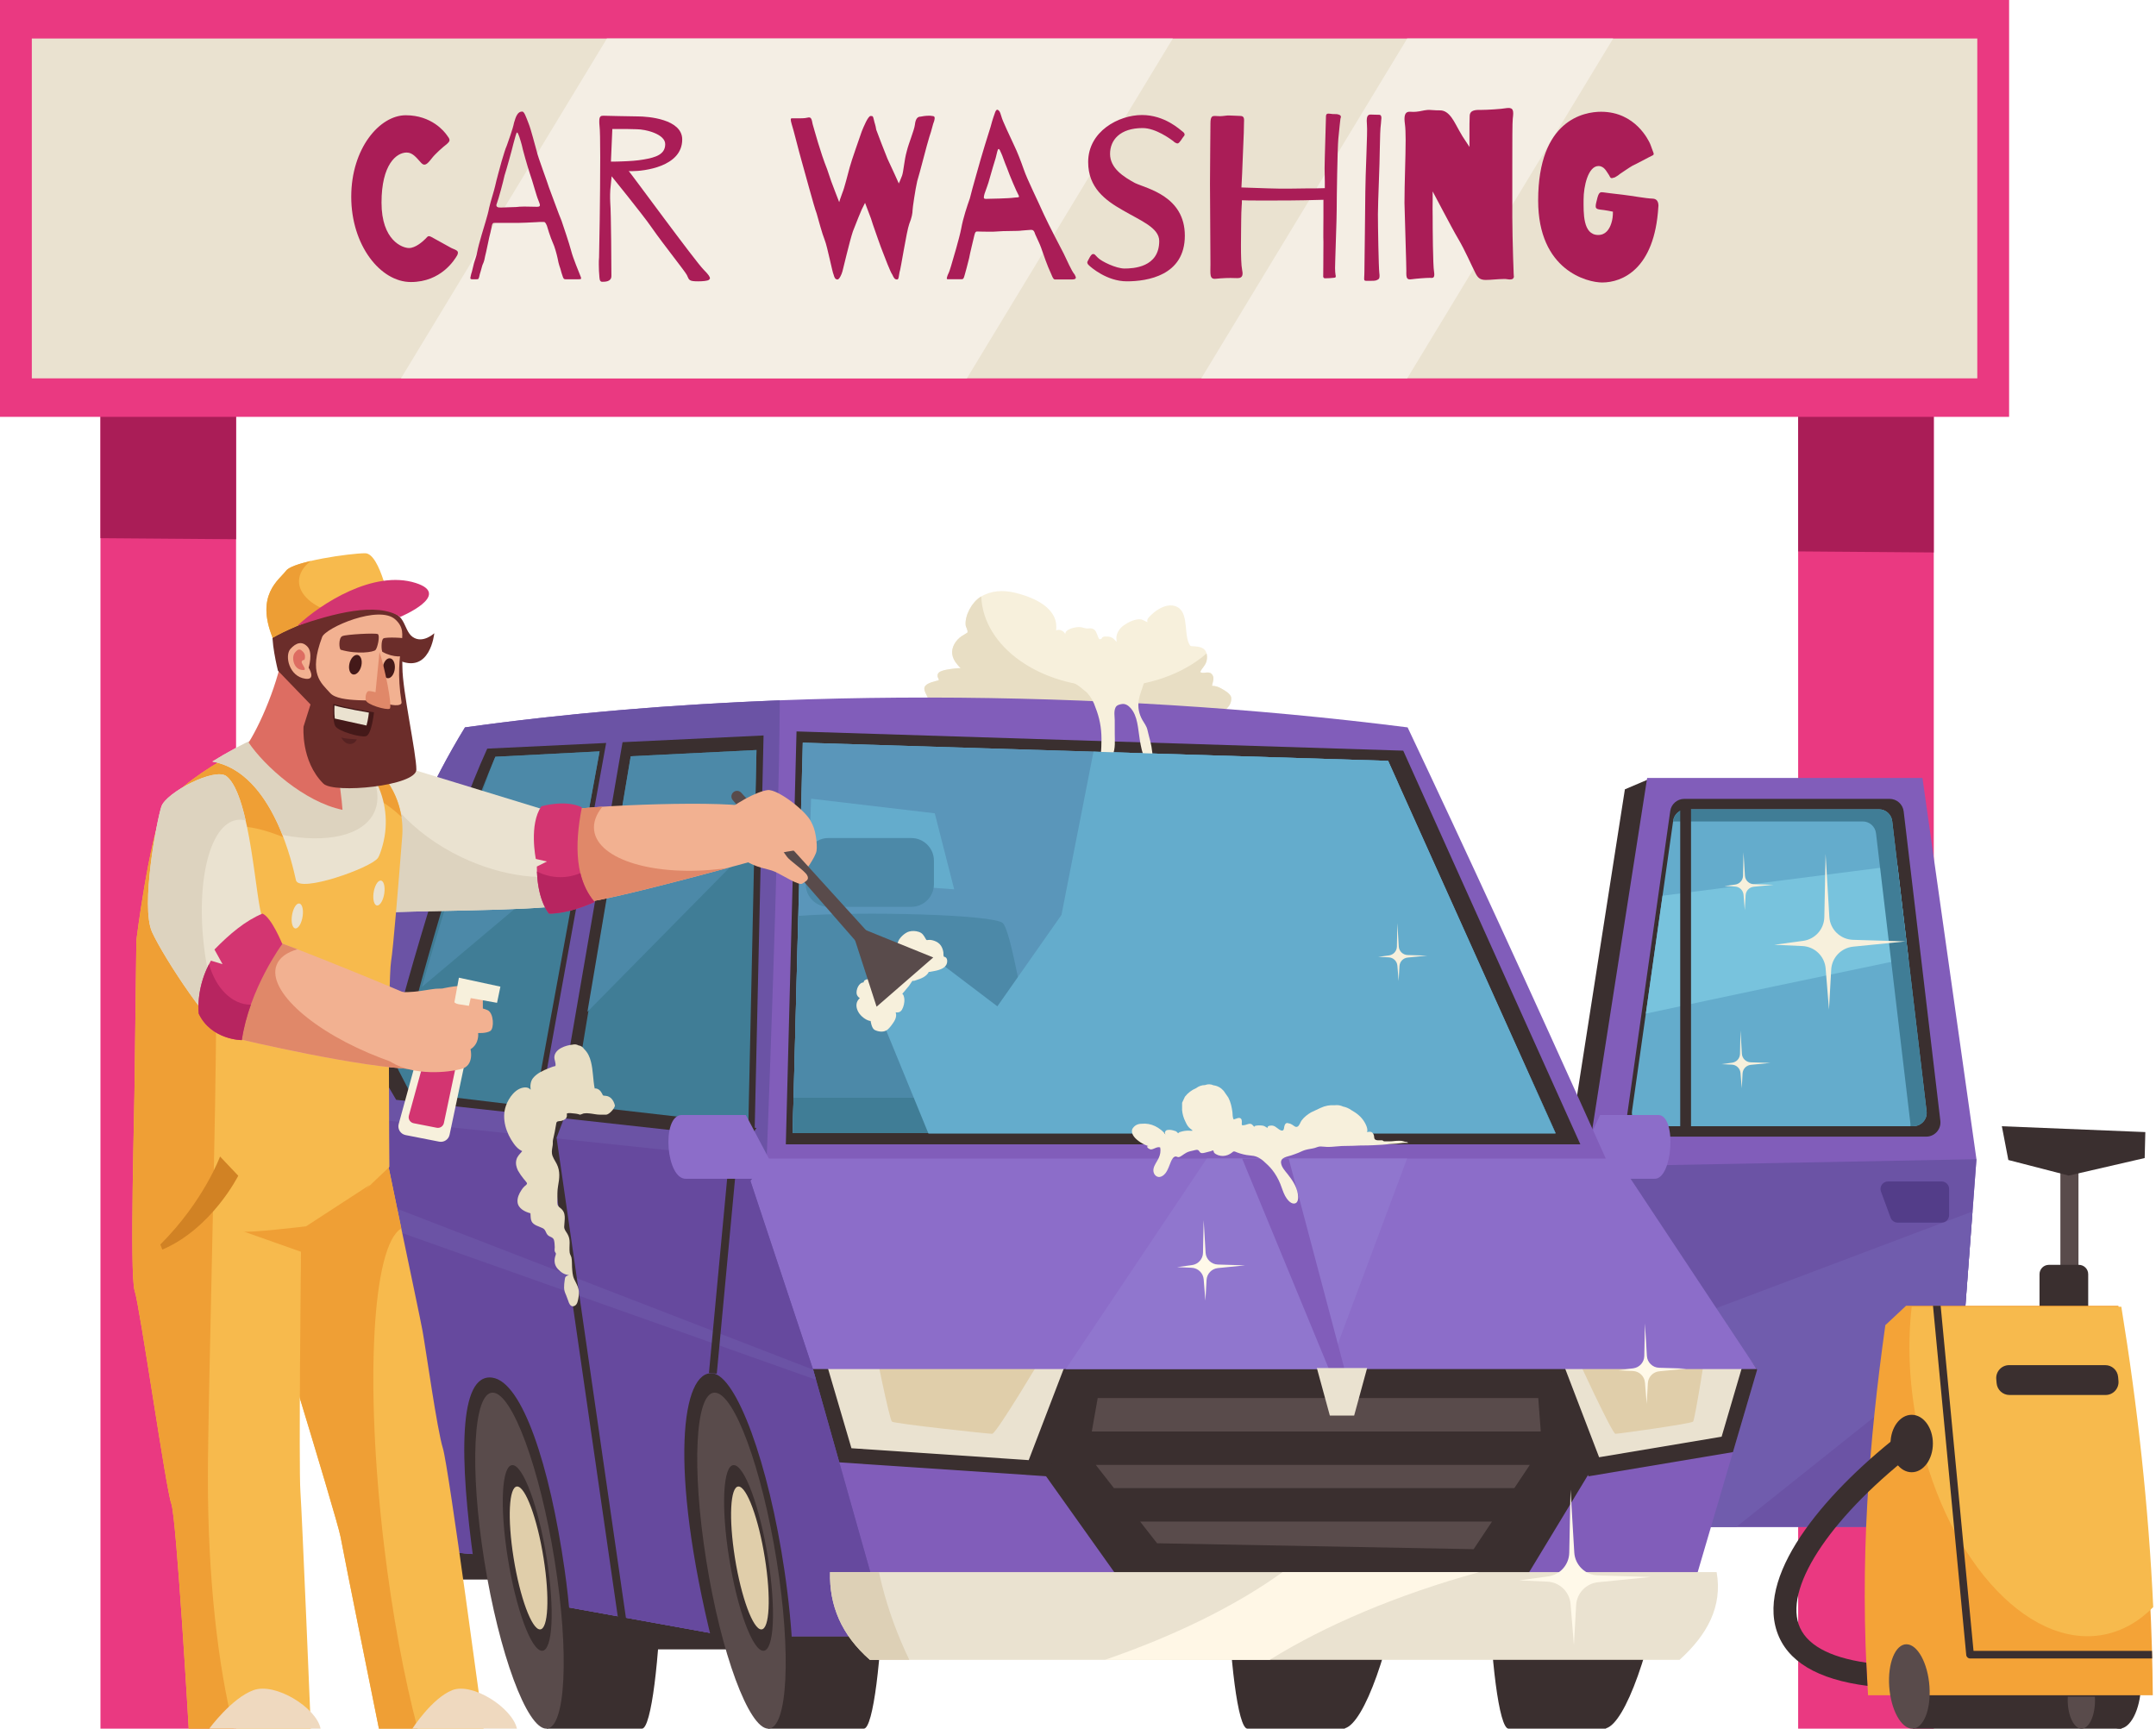 <svg width="217" height="174" viewBox="0 0 217 174" fill="none" xmlns="http://www.w3.org/2000/svg">
<path d="M194.632 26.889H180.983V174H194.632V26.889Z" fill="#EA3981"/>
<path d="M23.76 26.889H10.111V174H23.76V26.889Z" fill="#EA3981"/>
<path d="M194.632 34.356L180.983 34.249V55.503L194.632 55.609V34.356Z" fill="#AA1D57"/>
<path d="M23.761 33.024L10.111 32.918V54.171L23.761 54.277V33.024Z" fill="#AA1D57"/>
<path d="M202.215 0H0V41.959H202.215V0Z" fill="#EA3981"/>
<path d="M41.536 64.114C40.517 63.4 40.891 61.261 38.378 61.635L39.975 66.389C43.303 68.019 43.71 63.74 43.71 63.74C43.71 63.74 42.555 64.827 41.536 64.114Z" fill="#6B2D2A"/>
<path d="M51.384 153.999H45.883V158.99H51.384V153.999Z" fill="#3A2F2F"/>
<path d="M107.821 160.213H63.303V166.019H107.821V160.213Z" fill="#3A2F2F"/>
<path d="M157.617 117.383L163.544 79.45L165.989 78.41L195.551 118.766L192.982 152.551H164.137L157.617 117.383Z" fill="#3A2F2F"/>
<path d="M159.674 117.426L165.785 78.308H193.494L198.928 116.68L196.143 153.693H166.397L159.674 117.426Z" fill="#815DBA"/>
<path d="M159.674 117.427L198.928 116.68L196.143 153.693H166.397L159.674 117.427Z" fill="#6B53A5"/>
<path d="M198.532 121.942L162.997 135.352L166.397 153.693H174.764C181.97 147.926 191.185 140.6 197.506 135.582L198.532 121.942Z" fill="#705CAD"/>
<path d="M195.295 112.81L191.604 81.672C191.519 80.952 190.909 80.41 190.184 80.41H169.524C168.812 80.41 168.208 80.934 168.108 81.639L163.695 112.778C163.573 113.639 164.241 114.409 165.111 114.409H193.875C194.731 114.409 195.396 113.66 195.295 112.81Z" fill="#3A2F2F"/>
<path d="M193.91 111.857L190.448 82.645C190.368 81.97 189.795 81.462 189.115 81.462H169.733C169.064 81.462 168.498 81.953 168.404 82.615L164.263 111.827C164.149 112.635 164.776 113.358 165.592 113.358H192.577C193.381 113.357 194.005 112.655 193.91 111.857Z" fill="#64ACCC"/>
<path d="M165.653 102.028C173.235 100.393 184.118 98.115 192.085 96.455L190.979 87.125L167.335 90.157L165.653 102.028Z" fill="#78C3DD"/>
<path d="M123.92 70.231C123.886 69.825 123.219 69.474 122.935 69.311C122.614 69.127 122.344 69.037 121.982 69.034C122.056 68.624 122.308 68.161 121.921 67.812C121.59 67.514 121.077 67.882 120.798 67.638C120.997 67.204 121.351 66.973 121.449 66.48C121.525 66.095 121.498 65.596 121.168 65.329C120.899 65.111 120.473 65.071 120.14 65.053C119.827 65.037 119.799 65.062 119.651 64.736C119.114 63.547 119.75 61.166 117.98 60.944C117.296 60.858 116.461 61.337 115.986 61.791C115.808 61.962 115.333 62.318 115.504 62.615C115.458 62.647 114.98 62.358 114.848 62.342C114.279 62.27 113.588 62.611 113.127 62.929C112.707 63.219 112.365 63.707 112.36 64.227C112.359 64.37 112.401 64.473 112.374 64.615C112.086 64.236 111.798 64.034 111.315 64.078C111.183 64.053 111.061 64.078 110.951 64.154C110.918 64.207 110.886 64.259 110.853 64.31C110.603 64.392 110.625 64.33 110.497 64.042C110.362 63.739 110.307 63.387 109.946 63.274C109.755 63.214 109.535 63.28 109.342 63.255C109.066 63.22 108.877 63.107 108.573 63.117C108.198 63.129 107.22 63.303 107.214 63.826C107.052 63.42 106.424 63.284 106.302 63.495C106.337 63.013 106.322 62.588 106.106 62.112C105.468 60.704 103.5 59.98 102.139 59.656C100.939 59.371 99.75 59.434 98.682 60.084C97.854 60.587 97.102 61.912 97.192 62.916C97.212 63.135 97.45 63.455 97.371 63.673C97.247 63.759 97.119 63.84 96.987 63.915C96.683 64.078 96.424 64.303 96.212 64.588C95.733 65.236 95.701 65.96 96.152 66.619C96.222 66.721 96.447 67.024 96.688 67.255C96.054 67.245 95.085 67.442 95.027 67.462C94.72 67.562 94.335 67.639 94.366 68.058C94.378 68.226 94.503 68.307 94.49 68.472C94.1 68.587 93.242 68.728 93.065 69.151C92.924 69.487 93.305 69.965 93.394 70.27C93.61 71.015 92.329 71.306 91.855 71.469C90.816 71.826 89.781 72.16 88.703 72.359L115.088 75.114C117.165 75.16 119.903 75.146 121.33 73.323C121.473 73.188 121.557 73.028 121.583 72.845C121.612 72.771 121.61 72.697 121.578 72.622C121.636 72.494 121.668 72.518 121.784 72.428C122.502 71.872 124.021 71.442 123.92 70.231Z" fill="#F7F0DC"/>
<path d="M122.935 69.311C122.614 69.128 122.344 69.037 121.982 69.034C122.056 68.624 122.308 68.161 121.921 67.812C121.59 67.514 121.077 67.882 120.798 67.638C120.997 67.205 121.351 66.974 121.449 66.481C121.492 66.261 121.5 66.005 121.439 65.775C119.084 67.831 115.547 69.139 111.589 69.139C104.626 69.139 98.962 65.09 98.763 60.041C98.736 60.056 98.709 60.068 98.682 60.084C97.854 60.588 97.101 61.914 97.191 62.917C97.211 63.136 97.449 63.456 97.37 63.674C97.246 63.76 97.118 63.841 96.987 63.916C96.683 64.079 96.424 64.303 96.211 64.588C95.733 65.237 95.701 65.961 96.151 66.62C96.221 66.722 96.446 67.025 96.687 67.256C96.052 67.245 95.084 67.443 95.026 67.462C94.719 67.563 94.334 67.64 94.365 68.059C94.377 68.227 94.502 68.308 94.489 68.472C94.099 68.588 93.241 68.729 93.063 69.152C92.922 69.487 93.303 69.966 93.392 70.271C93.608 71.016 92.328 71.306 91.853 71.469C90.814 71.827 89.78 72.161 88.701 72.36L115.086 75.115C117.163 75.161 119.901 75.147 121.328 73.324C121.471 73.188 121.556 73.028 121.581 72.845C121.61 72.771 121.608 72.697 121.576 72.623C121.634 72.495 121.666 72.519 121.782 72.429C122.5 71.872 124.019 71.441 123.918 70.231C123.886 69.826 123.22 69.474 122.935 69.311Z" fill="#E8DEC4"/>
<path d="M140.536 140.178C138.955 140.178 136.829 145.119 135.283 151.941L125.554 144.186C122.166 145.306 123.617 174.009 125.554 174H135.359L135.362 173.965C137.303 173.423 139.943 166.077 141.378 157.089C142.869 147.749 142.492 140.178 140.536 140.178Z" fill="#3A2F2F"/>
<path d="M166.818 140.178C165.238 140.178 163.111 145.119 161.566 151.941L151.837 144.186C148.448 145.306 149.899 174.009 151.837 174H161.641L161.645 173.965C163.585 173.423 166.226 166.077 167.661 157.089C169.152 147.749 168.774 140.178 166.818 140.178Z" fill="#3A2F2F"/>
<path d="M55.032 173.999H64.613C66.506 174.008 67.924 145.305 64.613 144.185L53.167 153.523L55.032 173.999Z" fill="#3A2F2F"/>
<path d="M77.303 173.999H86.944C88.849 174.008 90.276 145.305 86.944 144.185L75.425 153.523L77.303 173.999Z" fill="#3A2F2F"/>
<path d="M195.423 118.921H190.026C189.502 118.921 189.137 119.444 189.319 119.936L190.29 122.57C190.4 122.867 190.682 123.063 190.998 123.063H195.423C195.84 123.063 196.177 122.726 196.177 122.309V119.675C196.177 119.259 195.84 118.921 195.423 118.921Z" fill="#533D89"/>
<path d="M166.957 112.232H161.048L159.429 115.695L160.182 118.649H166.498C168.342 118.781 168.801 112.363 166.957 112.232Z" fill="#8C6DC9"/>
<path d="M168.977 164.695H81.029H73.286L56.376 161.639L51.486 156.749L44.151 156.138C39.517 141.885 35.842 127.893 33.149 114.167L34.575 112.334C36.094 97.326 40.063 84.205 46.8 73.215C75.916 69.148 110.707 69.276 141.676 73.215C147.653 85.847 153.663 98.886 161.711 116.816L176.856 137.869L168.977 164.695Z" fill="#815DBA"/>
<path d="M113.016 159.466L104.323 147.242L106.089 136.239H160.556L161.235 146.154L152.678 160.28L113.016 159.466Z" fill="#3A2F2F"/>
<path d="M159.877 148.599L174.42 146.162L176.856 137.869L174.826 135.047L154.308 134.066L159.877 148.599Z" fill="#3A2F2F"/>
<path d="M160.949 146.679L173.28 144.612L175.345 137.581L173.623 135.189L156.227 134.357L160.949 146.679Z" fill="#EAE2D0"/>
<path d="M158.451 136.035C158.451 136.035 162.254 144.321 162.593 144.321C162.933 144.321 170.2 143.302 170.403 143.098C170.607 142.895 171.762 135.424 171.762 135.424L158.451 136.035Z" fill="#E0CEAA"/>
<path d="M83.134 147.106L105.41 148.599L110.979 134.066L79.738 135.56L83.134 147.106Z" fill="#3A2F2F"/>
<path d="M85.697 145.773L103.539 146.97L108 135.328L82.977 136.525L85.697 145.773Z" fill="#EAE2D0"/>
<path d="M105.206 136.035C105.206 136.035 100.297 144.321 99.859 144.321C99.421 144.321 90.04 143.302 89.777 143.098C89.514 142.895 88.024 135.424 88.024 135.424L105.206 136.035Z" fill="#E0CEAA"/>
<path d="M69.924 137.801H176.807L163.646 117.936C163.625 117.868 161.667 116.68 161.646 116.612H69.924V137.801Z" fill="#8C6DC9"/>
<path d="M107.27 137.801H133.712L141.625 116.612H121.463L107.27 137.801Z" fill="#9076CE"/>
<path d="M81.843 137.869L75.527 118.853L77.157 116.815C77.157 116.815 78.379 85.846 78.488 70.491C67.511 70.913 56.819 71.816 46.799 73.215C40.062 84.205 36.093 97.326 34.575 112.333L33.149 114.167C35.843 127.893 39.517 141.885 44.151 156.138L51.485 156.749L56.375 161.639L73.286 164.695H81.028H89.416L81.843 137.869Z" fill="#6B53A5"/>
<path d="M61.009 74.784L49.041 75.354C45.351 83.483 41.871 95.365 38.447 108.258L39.873 110.703L54.209 112.283L61.009 74.784Z" fill="#3A2F2F"/>
<path d="M62.659 74.705L56.134 112.495L75.935 114.676L76.852 74.029L62.659 74.705Z" fill="#3A2F2F"/>
<path d="M63.481 76.122L57.662 111.187L75.321 113.211L76.139 75.495L63.481 76.122Z" fill="#407D96"/>
<path d="M60.349 75.629L49.857 76.173C46.492 83.936 43.249 95.283 40.04 107.594L41.249 109.929L53.781 111.437L60.349 75.629Z" fill="#407D96"/>
<path d="M75.937 84.786L76.139 75.495L63.481 76.122L59.126 101.84L75.937 84.786Z" fill="#4C89A8"/>
<path d="M58.47 85.87L60.349 75.629L49.857 76.173C48.577 79.126 44.304 92.722 42.47 99.344L58.47 85.87Z" fill="#4C89A8"/>
<path d="M81.843 137.869L75.527 118.853L77.157 116.816L34.575 112.333L33.149 114.167C35.843 127.893 39.517 141.885 44.151 156.138L51.485 156.749L56.375 161.639L73.286 164.695H81.028H89.416L81.843 137.869Z" fill="#66499E"/>
<path d="M34.81 122.104L82.129 138.879L81.843 137.869L34.232 119.45C34.42 120.333 34.614 121.218 34.81 122.104Z" fill="#6B53A5"/>
<path d="M62.297 163.53L55.204 114.426L56.362 111.394L76.138 113.537L74.198 116.346L72.144 138.269L71.356 138.195L73.429 116.063L74.724 114.185L56.883 112.253L56.018 114.518L63.082 163.416L62.297 163.53Z" fill="#3A2F2F"/>
<path d="M78.962 158.131C77.354 147.195 74.1 138.478 71.717 138.232C68.668 137.918 67.242 147.469 71.743 165.541L76.343 166.426H79.782C79.667 163.907 79.398 161.097 78.962 158.131Z" fill="#3A2F2F"/>
<path d="M78.171 157.089C76.68 147.75 73.886 140.178 71.929 140.178C69.973 140.178 69.596 147.75 71.086 157.089C72.577 166.428 75.371 174 77.328 174C79.283 173.999 79.661 166.428 78.171 157.089Z" fill="#594B4B"/>
<path d="M77.299 156.817C76.475 151.656 74.931 147.472 73.85 147.472C72.768 147.472 72.56 151.657 73.384 156.817C74.207 161.979 75.751 166.162 76.833 166.162C77.914 166.162 78.122 161.979 77.299 156.817Z" fill="#3A2F2F"/>
<path d="M76.983 156.817C76.349 152.845 75.161 149.625 74.329 149.625C73.497 149.625 73.337 152.845 73.971 156.817C74.605 160.79 75.793 164.01 76.625 164.01C77.457 164.01 77.618 160.79 76.983 156.817Z" fill="#E0CEAA"/>
<path d="M56.376 162.873L57.385 163.065C57.261 161.442 57.075 159.731 56.822 157.959C55.319 147.424 52.556 139.097 49.555 138.669C46.105 138.176 46.235 146.919 47.71 157.389L51.486 157.721L56.376 162.873Z" fill="#3A2F2F"/>
<path d="M55.827 157.089C54.336 147.75 51.542 140.178 49.585 140.178C47.629 140.178 47.251 147.75 48.742 157.089C50.233 166.428 53.027 174 54.984 174C56.94 173.999 57.317 166.428 55.827 157.089Z" fill="#594B4B"/>
<path d="M79.093 115.186L80.17 73.622L141.234 75.558L159.062 115.186H79.093Z" fill="#3A2F2F"/>
<path d="M79.78 114.054L80.799 74.753L139.713 76.583L156.57 114.054H79.78Z" fill="#64ACCC"/>
<path d="M113.016 109.345L116.548 80.006L140.737 78.859L139.713 76.583L80.799 74.753L79.78 114.054H156.102L113.016 109.345Z" fill="#5A96BA"/>
<path d="M96.038 89.514L81.377 88.462L81.635 80.395L94.083 81.864L96.038 89.514Z" fill="#64ACCC"/>
<path d="M91.716 84.353H83.38C82.119 84.353 81.096 85.375 81.096 86.636V88.996C81.096 90.257 82.119 91.28 83.38 91.28H91.716C92.977 91.28 94 90.257 94 88.996V86.636C94 85.375 92.978 84.353 91.716 84.353Z" fill="#4C89A8"/>
<path d="M122.592 84.896H111.997C110.609 84.896 109.485 86.021 109.485 87.409V89.31C109.485 90.698 110.61 91.823 111.997 91.823H122.592C123.98 91.823 125.105 90.698 125.105 89.31V87.409C125.105 86.021 123.98 84.896 122.592 84.896Z" fill="#4C89A8"/>
<path d="M130.735 93.429C129.442 92.371 108.642 92.106 106.684 93.297C104.727 94.488 106.352 112.745 106.352 112.745L135.971 112.877C135.971 112.877 132.028 94.487 130.735 93.429Z" fill="#4C89A8"/>
<path d="M79.814 112.761L104.866 112.876C104.866 112.876 102.15 93.996 100.928 92.909C99.964 92.053 86.859 91.703 80.347 92.192L79.814 112.761Z" fill="#4C89A8"/>
<path d="M172.778 158.243H83.546C83.456 161.586 84.681 164.56 87.552 167.072H169.049C171.819 164.565 173.392 161.716 172.778 158.243Z" fill="#EAE2D0"/>
<path d="M129.091 158.243C124.532 161.535 118.383 164.607 111.211 167.072H127.8C133.34 163.627 140.602 160.522 148.876 158.243H129.091Z" fill="#FFF7E6"/>
<path d="M55.023 156.817C54.199 151.656 52.655 147.472 51.574 147.472C50.492 147.472 50.284 151.657 51.108 156.817C51.931 161.979 53.476 166.162 54.557 166.162C55.638 166.162 55.846 161.979 55.023 156.817Z" fill="#3A2F2F"/>
<path d="M54.708 156.817C54.074 152.845 52.885 149.625 52.053 149.625C51.221 149.625 51.061 152.845 51.694 156.817C52.328 160.79 53.517 164.01 54.349 164.01C55.181 164.01 55.342 160.79 54.708 156.817Z" fill="#E0CEAA"/>
<path d="M88.771 159.55C88.66 159.113 88.561 158.677 88.467 158.243H83.546C83.456 161.585 84.681 164.559 87.552 167.071H91.519C90.352 164.638 89.423 162.124 88.771 159.55Z" fill="#DDD0B6"/>
<path d="M68.567 112.232H75.07L77.531 116.884L76.024 118.65H69.072C67.042 118.781 66.537 112.363 68.567 112.232Z" fill="#8C6DC9"/>
<path d="M131.896 77.765H130.13L134.898 113.151L137.601 113.555L131.896 77.765Z" fill="#5A96BA"/>
<path d="M154.068 108.493C151.488 107.487 145.645 105.212 144.698 104.897C143.475 104.489 119.332 104.999 117.193 105.406C115.053 105.813 108.33 110.499 108.33 110.499H79.872L79.78 114.054H156.57L154.068 108.493Z" fill="#407D96"/>
<path d="M193.91 111.857L190.448 82.645C190.368 81.97 189.795 81.462 189.115 81.462H169.733C169.064 81.462 168.498 81.953 168.404 82.615L168.394 82.684H187.485C188.165 82.684 188.738 83.193 188.818 83.868L192.28 113.08C192.291 113.174 192.291 113.267 192.282 113.358H192.577C193.381 113.357 194.005 112.655 193.91 111.857Z" fill="#407D96"/>
<path d="M170.2 81.093H169.113V113.896H170.2V81.093Z" fill="#3A2F2F"/>
<path d="M115.975 75.721C115.931 75.329 115.867 74.949 115.769 74.58C115.672 74.209 115.574 73.842 115.488 73.465C115.396 73.064 115.169 72.809 114.979 72.468C114.651 71.884 114.482 71.203 114.623 70.43C114.725 69.872 114.954 69.34 115.126 68.789C115.171 68.628 115.215 68.467 115.259 68.306C115.29 68.002 115.221 67.746 115.053 67.539L106.089 67.848C107.026 68.127 107.878 68.558 108.655 69.103C108.9 69.303 109.146 69.504 109.391 69.704C109.792 70.138 110.085 70.65 110.268 71.24C110.655 72.211 110.863 73.245 110.864 74.386C110.867 76.472 110.487 78.616 110.198 80.746C109.948 82.584 109.81 84.465 109.831 86.255C109.839 86.963 109.839 87.892 110.149 88.469C110.268 88.69 110.389 88.89 110.66 88.934C111.062 89 111.52 88.426 111.605 88.072C111.678 87.763 111.671 87.441 111.657 87.148C111.631 86.59 111.488 86.048 111.394 85.514C111.307 85.017 111.214 84.521 111.126 84.025C111.064 83.676 111.013 83.325 110.974 82.967C110.95 82.746 110.89 82.517 110.917 82.281C110.991 81.663 111.147 81.024 111.249 80.401C111.324 79.939 111.346 79.504 111.289 79.072C111.239 78.69 111.142 78.349 111.216 77.929C111.267 77.643 111.385 77.431 111.513 77.154C111.687 76.78 111.841 76.399 111.992 76.02C112.28 75.292 112.203 74.602 112.2 73.901C112.198 73.43 112.202 72.957 112.197 72.488C112.192 72.115 112.091 71.606 112.278 71.212C112.395 70.965 112.685 70.907 112.893 70.869C113.272 70.799 113.57 71.022 113.788 71.263C114.527 72.082 114.53 73.349 114.723 74.487C114.826 75.094 114.942 75.793 115.239 76.3C115.39 76.559 115.532 76.746 115.888 76.653C116.037 76.321 116.011 76.04 115.975 75.721Z" fill="#F7F0DC"/>
<path d="M133.754 137.801H135.322L129.702 116.612H125.018L133.754 137.801Z" fill="#815DBA"/>
<path d="M110.483 140.722L109.889 144.086H155.077L154.824 140.722H110.483Z" fill="#594B4B"/>
<path d="M114.751 153.154L116.46 155.339L148.32 155.934L150.172 153.154H114.751Z" fill="#594B4B"/>
<path d="M152.415 149.79L153.974 147.45H110.288L112.118 149.79H152.415Z" fill="#594B4B"/>
<path d="M137.601 137.699H132.541L133.849 142.487H136.294L137.601 137.699Z" fill="#EAE2D0"/>
<path d="M61.885 111.252C61.762 110.769 61.472 110.329 60.931 110.297C60.655 110.281 60.708 110.299 60.582 110.048C60.443 109.774 60.182 109.532 59.854 109.558C59.678 108.668 59.705 107.755 59.478 106.869C59.35 106.365 59.157 105.944 58.782 105.58C58.648 105.375 58.462 105.258 58.222 105.225C58.034 105.118 57.837 105.094 57.63 105.151C56.969 105.209 55.858 105.563 55.796 106.379C55.774 106.669 55.977 107.02 55.903 107.301C55.661 107.349 55.431 107.445 55.203 107.536C54.653 107.755 54.032 108.038 53.65 108.516C53.4 108.828 53.349 109.268 53.409 109.689C53.282 109.542 53.104 109.446 52.855 109.454C51.91 109.484 51.199 110.501 50.918 111.308C50.467 112.606 50.946 114.055 51.714 115.119C51.958 115.456 52.196 115.696 52.56 115.87C52.327 116.155 52.068 116.364 51.973 116.745C51.878 117.126 51.968 117.47 52.126 117.813C52.296 118.112 52.49 118.393 52.707 118.659C52.828 118.79 52.938 118.929 53.037 119.076C53.051 119.17 53.026 119.182 52.973 119.255C52.91 119.317 52.843 119.375 52.772 119.427C52.657 119.537 52.558 119.661 52.477 119.797C52.244 120.147 52.047 120.572 52.091 121.005C52.157 121.646 52.834 121.978 53.389 122.124C53.421 122.395 53.383 122.675 53.503 122.932C53.689 123.333 54.264 123.442 54.625 123.625C54.947 123.789 54.906 124.102 55.148 124.332C55.35 124.522 55.667 124.516 55.756 124.817C55.814 125.016 55.83 125.326 55.836 125.534C55.84 125.662 55.797 125.833 55.836 125.954C55.893 126.132 56.006 126.107 55.929 126.318C55.747 126.815 55.77 127.32 56.142 127.725C56.483 128.097 56.774 128.266 57.258 128.362C56.884 128.438 56.873 128.581 56.837 128.845C56.801 129.104 56.769 129.356 56.775 129.621C56.782 129.915 56.866 130.112 56.985 130.382C57.095 130.631 57.162 130.891 57.266 131.14C57.379 131.408 57.576 131.586 57.86 131.426C58.114 131.282 58.165 130.92 58.216 130.661C58.277 130.349 58.299 130.056 58.223 129.741C58.136 129.383 57.941 129.09 57.793 128.759C57.614 128.362 57.606 127.959 57.576 127.534C57.556 127.243 57.581 126.875 57.518 126.588C57.477 126.407 57.362 126.266 57.338 126.076C57.296 125.746 57.334 125.409 57.332 125.078C57.329 124.736 57.281 124.499 57.111 124.198C56.97 123.95 56.778 123.77 56.786 123.475C56.808 122.739 57.044 122.068 56.369 121.571C56.055 121.34 56.096 121.131 56.1 120.763C56.105 120.303 56.085 119.846 56.167 119.389C56.307 118.624 56.399 117.896 56.038 117.167C55.881 116.848 55.608 116.491 55.556 116.126C55.515 115.827 55.592 115.538 55.631 115.25C55.656 115.063 55.618 114.894 55.665 114.706C55.793 114.198 55.884 113.699 55.969 113.182C55.979 113.12 55.996 112.991 56.041 112.94C56.141 112.827 56.369 112.858 56.506 112.821C56.758 112.754 57.028 112.62 57.057 112.335C57.066 112.245 57.041 112.161 57.058 112.072C57.255 112.007 57.583 112.052 57.779 112.077C57.9 112.092 58.087 112.105 58.208 112.144C58.31 112.177 58.326 112.207 58.436 112.187C58.54 112.147 58.644 112.109 58.749 112.072C58.945 112.043 59.142 112.043 59.339 112.072C59.711 112.106 60.06 112.205 60.433 112.199C60.617 112.196 60.802 112.198 60.986 112.199C61.347 112.203 61.939 111.467 61.885 111.252Z" fill="#E8DEC4"/>
<path d="M81.606 82.723C82.09 83.322 82.285 84.998 82.184 85.643C82.082 86.288 80.961 87.783 80.961 87.783L78.822 85.847C78.822 85.847 80.757 81.67 81.606 82.723Z" fill="#F2B191"/>
<path d="M73.755 80.543L88.159 97.052L89.653 96.373L74.602 79.789C74.427 79.597 74.144 79.548 73.915 79.67C73.594 79.842 73.515 80.269 73.755 80.543Z" fill="#594B4B"/>
<path d="M36.545 75.931C37.365 76.165 54.305 81.36 54.305 81.36L58.516 81.491L58.088 90.833C55.783 91.662 46.007 91.599 38.724 91.834L36.545 75.931Z" fill="#EAE2D0"/>
<path d="M46.459 86.287C41.398 83.87 37.942 79.873 37.227 76.136C36.865 76.026 36.626 75.954 36.545 75.932L38.724 91.835C46.007 91.6 55.783 91.663 58.088 90.834L58.224 87.845C54.955 88.746 50.632 88.279 46.459 86.287Z" fill="#DDD3BF"/>
<path d="M37.962 111.657C38.489 114.818 42.177 132.028 42.528 133.96C42.879 135.892 43.993 143.911 44.578 145.784C45.162 147.658 48.675 173.999 48.675 173.999H38.138C38.138 173.999 34.626 156.614 34.275 154.682C33.923 152.751 25.318 124.828 25.318 124.828L26.372 116.574L37.962 111.657Z" fill="#F7BA4D"/>
<path d="M38.652 155.535C36.693 139.105 37.491 125.349 40.39 123.649C39.334 118.594 38.233 113.279 37.962 111.658L26.372 116.575L25.318 124.829C25.318 124.829 33.923 152.751 34.275 154.683C34.626 156.614 38.138 174 38.138 174H42.033C40.682 168.883 39.482 162.501 38.652 155.535Z" fill="#EF9F35"/>
<path d="M13.552 108.496C13.552 111.13 13.025 128.34 13.552 129.921C14.079 131.501 16.713 149.94 17.24 151.345C17.767 152.75 18.996 173.999 18.996 173.999H31.289C31.289 173.999 30.41 152.575 30.235 150.116C30.059 147.657 30.296 125.922 30.296 125.922L39.192 117.452C39.192 117.452 39.016 98.837 39.367 96.73C39.576 95.477 40.095 89.134 40.482 84.196C40.772 80.487 38.628 77.007 35.173 75.622C32.592 74.588 29.893 73.643 28.83 73.724C26.548 73.9 17.767 78.466 16.362 81.627C14.957 84.788 13.727 94.622 13.727 94.622L13.552 108.496Z" fill="#F7BA4D"/>
<path d="M20.924 148.843C20.924 140.657 21.805 110.385 21.74 101.914C21.655 91.085 16.85 79.503 28.667 84.324C31.149 85.337 30.962 79.367 34.032 79.367C36.315 79.367 38.476 80.394 40.406 82.226C39.955 79.302 38.006 76.758 35.174 75.623C32.593 74.589 29.894 73.643 28.831 73.725C26.548 73.9 17.767 78.466 16.362 81.627C14.957 84.788 13.728 94.623 13.728 94.623L13.553 108.496C13.553 111.13 13.025 128.34 13.553 129.92C14.08 131.501 16.714 149.941 17.241 151.345C17.767 152.75 18.997 173.999 18.997 173.999H23.534C21.929 167.715 20.924 158.773 20.924 148.843Z" fill="#EF9F35"/>
<path d="M28.83 73.277C27.559 73.375 24.273 74.835 21.367 76.656C27.575 77.74 29.527 87.472 29.787 88.597C30.093 89.921 37.326 87.374 38.039 86.356C38.167 86.171 38.34 85.717 38.516 85.073C39.745 80.564 37.264 75.875 32.866 74.294C31.12 73.667 29.575 73.22 28.83 73.277Z" fill="#EAE2D0"/>
<path d="M32.867 74.294C31.12 73.667 29.575 73.22 28.83 73.277C27.559 73.375 24.273 74.835 21.367 76.656C25.022 77.294 27.201 80.93 28.429 84.042C32.877 84.913 36.589 84.12 37.678 81.734C38.193 80.606 38.053 79.268 37.386 77.876C36.345 76.271 34.789 74.986 32.867 74.294Z" fill="#DDD3BF"/>
<path d="M57.594 81.508C58.648 81.157 73.436 80.423 76.246 81.36L76.547 86.458C76.547 86.458 60.648 90.894 58.187 90.899C55.16 90.905 56.125 81.826 57.594 81.508Z" fill="#F2B191"/>
<path d="M72.739 87.434C65.966 88.283 60.173 86.557 59.799 83.58C59.699 82.78 60.003 81.971 60.628 81.2C59.014 81.305 57.861 81.418 57.593 81.507C56.124 81.826 55.159 90.904 58.186 90.899C59.93 90.895 68.421 88.666 73.222 87.368C73.062 87.391 72.902 87.414 72.739 87.434Z" fill="#E08869"/>
<path d="M22.801 78.136C25.271 80.112 25.728 91.015 26.43 92.419C27.133 93.824 27.953 99.678 27.718 100.849C27.484 102.02 24.674 104.478 23.152 104.361C21.63 104.244 16.479 96.4 15.308 93.824C14.137 91.249 15.777 82.585 16.244 81.18C16.713 79.775 21.63 77.199 22.801 78.136Z" fill="#EAE2D0"/>
<path d="M47.716 102.553L45.25 114.22C45.149 114.699 44.682 115.008 44.202 114.914L40.819 114.251C40.309 114.151 39.99 113.637 40.128 113.135L43.54 100.721L47.716 102.553Z" fill="#F7F0DC"/>
<path d="M46.374 105.015L44.678 113.039C44.608 113.368 44.286 113.58 43.956 113.515L41.63 113.059C41.278 112.99 41.06 112.637 41.154 112.292L43.501 103.753L46.374 105.015Z" fill="#D33571"/>
<path d="M43.285 107.511C39.535 108.202 24.908 104.829 23.152 104.361C21.396 103.892 24.535 93.86 27.002 94.485C28.546 94.876 43.28 100.866 43.679 101.294C45.061 102.774 43.285 107.511 43.285 107.511Z" fill="#F2B191"/>
<path d="M38.363 106.504C31.566 103.908 26.852 99.716 27.836 97.14C28.123 96.389 28.864 95.861 29.936 95.55C28.467 94.982 27.366 94.577 27.003 94.485C24.536 93.86 21.397 103.893 23.153 104.361C24.723 104.78 36.582 107.519 41.755 107.6C40.653 107.308 39.516 106.944 38.363 106.504Z" fill="#E08869"/>
<path d="M25.026 74.741C26.43 72.516 28.42 67.716 28.655 64.321L34.275 63.385C34.275 63.385 35.541 71.956 33.986 77.727C34.117 78.359 34.422 80.6 34.473 81.517C30.621 80.715 26.619 77.103 25.026 74.741Z" fill="#DD6D62"/>
<path d="M32.542 78.87C30.258 76.586 30.552 73.133 30.552 73.133L31.254 70.908L27.976 67.513C27.976 67.513 27.156 64.235 27.507 63.182C27.859 62.128 37.576 60.606 38.864 60.84C40.151 61.074 40.502 64.821 40.502 67.162C40.502 69.504 41.907 75.826 41.907 77.465C41.907 79.104 33.595 79.924 32.542 78.87Z" fill="#6B2D2A"/>
<path d="M32.424 64.118C31.021 67.859 32.297 68.706 33.234 69.759C34.17 70.813 38.044 70.322 38.629 70.674C39.214 71.025 40.491 71.152 40.415 70.675C39.532 65.141 41.439 63.883 39.8 62.361C38.161 60.839 32.776 63.181 32.424 64.118Z" fill="#F2B191"/>
<path d="M27.444 64.199C25.688 59.867 28.093 58.382 28.795 57.445C29.497 56.508 35.234 55.688 36.756 55.688C38.279 55.688 39.303 61.147 39.303 61.147C36.449 60.138 29.537 62.955 27.444 64.199Z" fill="#F7BA4D"/>
<path d="M30.093 58.511C30.093 57.754 30.528 57.05 31.273 56.466C30.058 56.749 29.062 57.088 28.795 57.445C28.093 58.381 25.688 59.867 27.444 64.199C28.561 63.535 31.051 62.423 33.565 61.684C31.491 61.049 30.093 59.868 30.093 58.511Z" fill="#ED9E35"/>
<path d="M52.029 173.999H41.502C41.502 173.999 43.471 170.943 45.509 170.128C47.547 169.313 51.554 171.894 52.029 173.999Z" fill="#EFD9BF"/>
<path d="M32.266 173.999H21.06C21.06 173.999 23.294 170.943 25.5 170.128C27.705 169.313 31.855 171.894 32.266 173.999Z" fill="#EFD9BF"/>
<path d="M59.84 90.787C57.038 92.061 55.256 91.959 55.256 91.959C55.256 91.959 54.033 90.635 54.033 87.222L55.052 86.712L53.931 86.458C53.931 86.458 53.218 82.994 54.491 81.161C54.491 81.161 56.885 80.448 58.566 81.262C57.777 85.244 57.962 88.579 59.84 90.787Z" fill="#D33571"/>
<path d="M20.677 96.35C19.59 89.146 21.01 82.959 23.847 82.531C24.137 82.487 24.43 82.508 24.725 82.584C24.26 80.546 23.649 78.815 22.801 78.136C21.63 77.2 16.713 79.775 16.245 81.18C15.777 82.585 14.138 91.248 15.309 93.824C16.451 96.339 21.387 103.87 23.036 104.336C21.994 102.208 21.142 99.437 20.677 96.35Z" fill="#DDD3BF"/>
<path d="M26.425 91.959C27.342 92.366 28.411 95.015 28.411 95.015C28.411 95.015 25.1 99.497 24.337 104.692C24.337 104.692 21.281 104.692 20.007 102.044C20.007 102.044 19.651 99.446 21.23 96.695L22.401 97.052L21.586 95.575C23.134 93.986 24.727 92.657 26.425 91.959Z" fill="#D33571"/>
<path d="M25.237 101.128C23.331 101.128 21.704 99.437 21.041 97.051C19.686 99.665 20.008 102.045 20.008 102.045C21.282 104.693 24.337 104.693 24.337 104.693C24.521 103.446 24.852 102.24 25.248 101.127C25.244 101.127 25.241 101.128 25.237 101.128Z" fill="#B72560"/>
<path d="M72.258 82.388C73.885 80.846 76.207 79.661 77.253 79.528C78.299 79.395 81.328 81.79 81.663 82.791C81.768 83.105 81.758 83.598 81.71 84.074C81.631 84.855 81.02 85.471 80.243 85.569C79.006 85.723 77.167 86.059 76.287 86.742C74.895 87.823 72.258 82.388 72.258 82.388Z" fill="#F2B191"/>
<path d="M139.713 76.585L110.061 75.662L106.836 92.095L100.384 101.293L93.931 96.397L89.449 97.213L88.227 101.361C88.227 101.361 92.444 111.646 93.448 114.099H156.57L139.713 76.585Z" fill="#64ACCC"/>
<path d="M95.151 96.344C95.152 96.344 95.01 96.303 95.003 96.294C94.943 96.223 94.965 95.955 94.95 95.854C94.908 95.565 94.793 95.257 94.591 95.043C94.386 94.827 94.117 94.706 93.83 94.637C93.704 94.606 93.577 94.597 93.449 94.61C93.394 94.611 93.339 94.617 93.285 94.628C93.218 94.601 93.188 94.528 93.153 94.469C92.973 94.162 92.854 93.922 92.478 93.799C92.163 93.695 91.82 93.68 91.499 93.765C91.103 93.869 90.573 94.352 90.419 94.722C90.281 95.054 90.21 95.419 90.306 95.771C90.327 95.848 90.39 95.984 90.355 96.055C90.203 96.006 90.015 96.047 89.876 96.105C89.607 96.218 89.318 96.415 89.109 96.616C88.844 96.871 88.874 97.102 89.022 97.404C88.967 97.238 88.14 97.838 88.018 97.952C87.864 98.097 87.73 98.256 87.728 98.477C87.728 98.556 87.749 98.607 87.733 98.677C87.679 98.641 87.648 98.572 87.587 98.545C87.478 98.495 87.311 98.558 87.208 98.592C87.03 98.652 86.941 98.703 86.922 98.887C86.441 98.893 86.149 99.617 86.221 100.035C86.248 100.192 86.376 100.382 86.54 100.461C86.475 100.528 86.421 100.592 86.399 100.62C86.089 101.007 86.177 101.506 86.421 101.912C86.638 102.271 87.119 102.674 87.546 102.757C87.574 102.762 87.601 102.761 87.628 102.764C87.628 102.764 87.719 103.503 88.031 103.667C88.361 103.839 88.83 103.909 89.166 103.743C89.455 103.6 89.721 103.213 89.901 102.954C90.049 102.74 90.164 102.523 90.193 102.26C90.202 102.177 90.194 102.022 90.15 101.894C90.174 101.898 90.195 101.901 90.207 101.903C90.593 101.947 90.769 101.729 90.895 101.39C91.028 101.036 91.082 100.604 90.954 100.234C90.928 100.158 90.897 100.083 90.813 100.059C90.855 99.969 90.93 99.896 90.996 99.823C91.168 99.629 91.335 99.43 91.494 99.226C91.619 99.064 91.718 98.862 91.852 98.71C91.9 98.789 92.221 98.654 92.212 98.657C92.469 98.579 92.719 98.491 92.954 98.357C93.142 98.249 93.395 98.047 93.475 97.826C93.51 97.826 93.545 97.826 93.579 97.826C93.756 97.802 93.931 97.769 94.104 97.729C94.637 97.615 95.317 97.409 95.335 96.76C95.338 96.594 95.303 96.433 95.151 96.344Z" fill="#F7F0DC"/>
<path d="M88.228 101.331L85.944 94.276L86.81 93.487L93.932 96.373L88.228 101.331Z" fill="#594B4B"/>
<path d="M141.413 114.928C141.306 114.905 141.207 114.855 141.097 114.838C140.956 114.816 140.809 114.829 140.666 114.828C140.413 114.827 140.168 114.883 139.916 114.881C139.728 114.879 139.538 114.889 139.351 114.881C139.26 114.877 139.282 114.876 139.211 114.829C139.157 114.792 139.161 114.779 139.069 114.776C138.868 114.769 138.495 114.834 138.359 114.648C138.298 114.562 138.316 114.41 138.289 114.307C138.241 114.119 138.143 113.959 137.935 113.921C137.895 113.914 137.74 113.922 137.592 113.948C137.614 113.882 137.627 113.817 137.627 113.776C137.624 113.488 137.475 113.183 137.333 112.941C137.016 112.406 136.547 112.042 136.012 111.741C135.761 111.561 135.485 111.441 135.182 111.381C134.91 111.251 134.625 111.208 134.327 111.25C133.839 111.213 133.368 111.302 132.914 111.517C132.596 111.666 132.277 111.815 131.958 111.965C131.587 112.186 131.247 112.446 130.993 112.798C130.891 112.939 130.779 113.319 130.586 113.405C130.447 113.467 130.355 113.414 130.232 113.325C130.116 113.234 129.989 113.16 129.852 113.103C129.753 113.081 129.654 113.059 129.555 113.036C129.356 113.065 129.319 113.202 129.268 113.373C129.227 113.511 129.255 113.749 129.087 113.795C128.988 113.822 128.855 113.759 128.777 113.709C128.451 113.5 128.277 113.234 127.839 113.303C127.684 113.327 127.552 113.373 127.587 113.545C127.388 113.446 127.271 113.311 127.037 113.293C126.828 113.277 126.444 113.25 126.258 113.364C126.261 113.391 126.261 113.417 126.255 113.442C126.08 113.262 126 113.075 125.704 113.123C125.54 113.149 125.156 113.341 124.987 113.236C124.965 113.035 125.048 112.765 124.902 112.601C124.736 112.415 124.378 112.629 124.175 112.68C124.039 112.471 124.074 112.171 124.043 111.937C123.979 111.446 123.865 110.922 123.633 110.481C123.475 110.252 123.316 110.024 123.157 109.796C122.88 109.48 122.542 109.296 122.141 109.243C121.864 109.115 121.583 109.107 121.295 109.217C120.954 109.222 120.647 109.329 120.375 109.538C119.934 109.721 119.563 110.005 119.263 110.387C119.168 110.592 119.073 110.796 118.978 111.001C118.978 111.249 118.977 111.497 118.977 111.744C119.015 112.15 119.125 112.533 119.307 112.891C119.431 113.172 119.562 113.421 119.809 113.612C119.888 113.673 119.981 113.726 120.044 113.805C119.906 113.842 119.734 113.801 119.591 113.804C119.327 113.809 119.062 113.849 118.811 113.932C118.756 113.938 118.709 113.959 118.669 113.993C118.638 114.008 118.617 114.03 118.605 114.061C118.561 114.068 118.56 114.039 118.524 114.022C118.498 113.977 118.462 113.941 118.418 113.914C118.37 113.869 118.313 113.841 118.246 113.832C118.019 113.752 117.732 113.69 117.487 113.741C117.231 113.795 117.19 114.087 117.341 114.271C117.119 113.883 116.648 113.539 116.258 113.352C115.828 113.144 115.374 113.065 114.897 113.113C114.477 113.119 114.166 113.296 113.965 113.643C113.768 114.204 114.366 114.705 114.763 114.967C115.053 115.159 115.335 115.284 115.666 115.391C115.345 115.291 115.468 115.514 115.578 115.587C115.678 115.652 115.776 115.709 115.893 115.693C116.184 115.652 116.456 115.395 116.769 115.494C116.847 115.872 116.776 116.244 116.611 116.589C116.443 116.941 116.16 117.274 116.098 117.664C116.049 117.972 116.173 118.302 116.473 118.434C116.78 118.57 117.128 118.318 117.3 118.095C117.568 117.748 117.685 117.31 117.857 116.916C117.94 116.725 118.11 116.382 118.368 116.41C118.446 116.418 118.516 116.475 118.598 116.475C118.728 116.476 118.852 116.385 118.955 116.318C119.116 116.214 119.263 116.096 119.435 116.009C119.638 115.906 119.903 115.851 120.128 115.802C120.3 115.765 120.526 115.671 120.655 115.817C120.761 115.938 120.782 116.058 120.971 116.069C121.134 116.078 121.342 116.004 121.502 115.967C121.627 115.938 121.753 115.911 121.875 115.872C121.944 115.85 122.06 115.771 122.121 115.813C122.147 115.83 122.168 115.979 122.19 116.012C122.27 116.128 122.481 116.232 122.589 116.27C122.925 116.387 123.243 116.38 123.576 116.257C123.733 116.199 123.891 116.098 124.026 115.994C124.067 115.962 124.099 115.917 124.151 115.904C124.267 115.873 124.397 115.958 124.507 115.998C124.925 116.152 125.358 116.264 125.804 116.3C126.062 116.321 126.297 116.352 126.537 116.458C126.75 116.552 126.982 116.702 127.157 116.855C127.464 117.124 127.78 117.42 128.035 117.738C128.366 118.148 128.67 118.684 128.865 119.172C129.025 119.572 129.14 119.989 129.344 120.372C129.498 120.659 129.86 121.167 130.245 121.144C130.714 121.116 130.68 120.507 130.624 120.165C130.5 119.414 130.07 118.777 129.609 118.193C129.352 117.868 128.995 117.499 128.938 117.068C128.861 116.489 129.594 116.426 129.97 116.294C130.212 116.21 130.455 116.129 130.692 116.031C130.931 115.931 131.156 115.809 131.407 115.741C131.714 115.656 132.035 115.632 132.34 115.545C132.539 115.488 132.697 115.396 132.911 115.399C133.184 115.402 133.452 115.452 133.728 115.447C134.172 115.439 134.612 115.373 135.055 115.352C135.425 115.334 135.795 115.349 136.164 115.331C136.667 115.306 137.162 115.289 137.666 115.293C138.044 115.295 138.414 115.253 138.791 115.242C139.267 115.227 139.735 115.155 140.211 115.137C140.46 115.128 140.703 115.108 140.95 115.074C141.149 115.045 141.341 115.034 141.541 115.036C141.601 115.037 141.676 115.051 141.731 115.027C141.638 114.927 141.526 114.951 141.413 114.928Z" fill="#F7F0DC"/>
<path d="M81.232 88.088C80.96 87.612 79.467 86.627 79.195 86.22C78.923 85.813 77.939 84.489 77.939 84.489L74.577 86.356C76.207 87.477 77.192 87.375 78.007 87.749C78.822 88.122 80.418 89.175 80.757 88.937C81.096 88.699 81.504 88.563 81.232 88.088Z" fill="#F2B191"/>
<path d="M29.923 62.993C32.264 60.769 37.615 57.331 41.842 58.681C45.583 59.875 40.288 62.093 40.288 62.093C37.92 60.54 33.508 61.778 29.923 62.993Z" fill="#D33571"/>
<path d="M56.41 88.292C55.563 88.292 54.763 88.083 54.044 87.721C54.156 90.762 55.256 91.959 55.256 91.959C55.256 91.959 57.038 92.061 59.84 90.787C59.143 89.968 58.68 88.993 58.413 87.887C57.79 88.145 57.116 88.292 56.41 88.292Z" fill="#B72560"/>
<path d="M38.684 89.888C38.778 89.194 38.61 88.631 38.31 88.631C38.01 88.631 37.691 89.194 37.597 89.888C37.503 90.582 37.671 91.144 37.97 91.144C38.27 91.144 38.59 90.581 38.684 89.888Z" fill="#EAE2D0"/>
<path d="M30.466 92.197C30.561 91.503 30.393 90.94 30.093 90.94C29.793 90.94 29.474 91.503 29.38 92.197C29.286 92.891 29.453 93.453 29.753 93.453C30.053 93.453 30.372 92.891 30.466 92.197Z" fill="#EAE2D0"/>
<path d="M22.147 116.408C22.147 116.408 20.517 120.89 16.136 125.271L16.34 125.78C21.332 123.641 23.98 118.344 23.98 118.344L22.147 116.408Z" fill="#D18224"/>
<path d="M24.49 123.946C24.796 124.15 30.806 123.437 30.806 123.437L37.224 119.26L31.112 126.289L24.49 123.946Z" fill="#EF9F35"/>
<path d="M46.732 99.225C46.087 99.191 44.423 99.429 43.404 99.837L46.46 102.587L48.599 102.316V100.21C48.599 100.21 47.377 99.26 46.732 99.225Z" fill="#F2B191"/>
<path d="M46.188 98.411L45.612 101.552L46.63 103.657L47.377 100.465L50.026 100.94L50.365 99.311L46.188 98.411Z" fill="#F7F0DC"/>
<path d="M40.382 99.854C42.215 99.956 43.795 99.345 44.559 99.549C45.323 99.752 45.272 100.924 46.138 101.076C47.004 101.229 48.481 101.382 49.092 101.687C49.703 101.993 49.754 103.521 49.346 103.776C48.939 104.031 48.124 103.98 48.124 103.98C48.124 103.98 48.276 105.049 47.36 105.609C47.36 105.609 47.767 107.239 46.443 107.596C45.119 107.952 41.706 108.309 39.414 106.934C37.122 105.558 40.382 99.854 40.382 99.854Z" fill="#F2B191"/>
<path d="M183.617 92.314L183.745 85.961L184.122 92.286C184.198 93.557 185.231 94.559 186.503 94.598L191.805 94.757L186.521 95.286C185.315 95.406 184.377 96.387 184.31 97.596L184.086 101.624L183.75 97.484C183.651 96.25 182.648 95.282 181.411 95.226L178.581 95.097L181.492 94.701C182.69 94.537 183.593 93.525 183.617 92.314Z" fill="#F7F0DC"/>
<path d="M157.945 156.289L158.073 149.936L158.45 156.261C158.525 157.532 159.558 158.535 160.831 158.573L166.132 158.732L160.848 159.26C159.642 159.381 158.705 160.361 158.637 161.571L158.413 165.599L158.078 161.459C157.978 160.225 156.975 159.257 155.738 159.201L152.909 159.072L155.819 158.675C157.018 158.513 157.921 157.5 157.945 156.289Z" fill="#FFF9E9"/>
<path d="M165.497 136.493L165.563 133.208L165.758 136.479C165.798 137.136 166.332 137.654 166.99 137.674L169.731 137.757L166.999 138.03C166.376 138.092 165.89 138.599 165.856 139.225L165.74 141.308L165.566 139.167C165.515 138.529 164.996 138.028 164.357 137.999L162.893 137.933L164.398 137.728C165.018 137.643 165.484 137.119 165.497 136.493Z" fill="#FFF9E9"/>
<path d="M121.081 126.102L121.148 122.817L121.342 126.088C121.382 126.745 121.916 127.263 122.574 127.283L125.315 127.366L122.583 127.639C121.96 127.701 121.474 128.208 121.44 128.834L121.324 130.917L121.15 128.776C121.099 128.138 120.58 127.637 119.941 127.608L118.477 127.542L119.982 127.337C120.602 127.252 121.069 126.728 121.081 126.102Z" fill="#FFF9E9"/>
<path d="M175.437 88.148L175.485 85.783L175.625 88.138C175.654 88.611 176.038 88.984 176.511 88.998L178.485 89.058L176.518 89.254C176.069 89.299 175.72 89.664 175.695 90.115L175.612 91.614L175.487 90.073C175.449 89.613 175.076 89.253 174.615 89.232L173.562 89.185L174.645 89.037C175.092 88.976 175.428 88.599 175.437 88.148Z" fill="#F7F0DC"/>
<path d="M175.132 106.078L175.179 103.713L175.32 106.067C175.348 106.54 175.733 106.914 176.206 106.928L178.179 106.987L176.212 107.184C175.764 107.229 175.415 107.593 175.389 108.044L175.306 109.544L175.181 108.002C175.144 107.543 174.771 107.182 174.31 107.161L173.256 107.113L174.34 106.966C174.786 106.905 175.123 106.528 175.132 106.078Z" fill="#F7F0DC"/>
<path d="M140.597 95.279L140.644 92.914L140.785 95.269C140.813 95.742 141.198 96.115 141.671 96.129L143.644 96.189L141.678 96.385C141.229 96.43 140.88 96.795 140.855 97.246L140.771 98.745L140.646 97.204C140.609 96.744 140.236 96.384 139.775 96.363L138.721 96.315L139.805 96.168C140.252 96.107 140.588 95.73 140.597 95.279Z" fill="#F7F0DC"/>
<path d="M30.747 68.32C29.078 68.102 28.644 65.982 29.225 65.327C29.807 64.671 30.423 64.504 30.969 65.118C31.516 65.732 31.066 67.204 31.066 67.204C31.066 67.204 31.86 68.466 30.747 68.32Z" fill="#F2B191"/>
<path d="M30.569 67.442C29.529 67.491 29.312 66.151 29.669 65.71C30.025 65.269 30.195 65.285 30.518 65.625C30.84 65.965 30.636 66.423 30.636 66.423C30.636 66.423 30.416 66.406 30.364 66.61C30.314 66.813 30.925 67.425 30.569 67.442Z" fill="#DD6D62"/>
<path d="M33.537 70.85C34.637 71.191 37.64 71.698 37.64 71.698C37.64 71.698 37.414 73.965 36.828 74.102C36.233 74.241 34.095 73.611 33.765 73.114C33.441 72.627 33.537 70.85 33.537 70.85Z" fill="#441919"/>
<path d="M33.696 72.325L36.887 73.028C37.056 72.445 37.128 71.728 37.128 71.728C37.128 71.728 34.593 71.299 33.664 71.012C33.664 71.012 33.625 71.744 33.696 72.325Z" fill="#EAE2D0"/>
<path d="M34.355 74.216C34.609 74.369 35.908 74.42 35.908 74.42C35.908 74.42 35.725 74.965 35.119 74.878C34.584 74.802 34.355 74.216 34.355 74.216Z" fill="#562222"/>
<path d="M34.304 65.405C36.018 65.894 37.589 65.634 37.793 65.43C37.996 65.226 38.276 63.953 38.022 63.825C37.767 63.697 34.864 63.851 34.456 64.029C34.049 64.207 34.125 65.353 34.304 65.405Z" fill="#6B2D2A"/>
<path d="M38.5 65.619C39.638 66.241 40.68 66.102 40.816 65.914C40.951 65.726 41.137 64.474 40.968 64.327C40.799 64.18 38.871 64.109 38.601 64.256C38.331 64.403 38.381 65.555 38.5 65.619Z" fill="#6B2D2A"/>
<path d="M36.375 66.982C36.486 66.438 36.305 65.962 35.969 65.921C35.634 65.88 35.273 66.288 35.161 66.832C35.05 67.377 35.232 67.852 35.567 67.894C35.902 67.935 36.263 67.527 36.375 66.982Z" fill="#441919"/>
<path d="M39.741 67.262C39.783 66.708 39.543 66.259 39.206 66.26C38.868 66.26 38.561 66.711 38.519 67.266C38.477 67.82 38.717 68.269 39.054 68.268C39.392 68.267 39.699 67.816 39.741 67.262Z" fill="#441919"/>
<path d="M38.196 65.634C38.707 67.093 39.529 71.166 39.223 71.337C38.918 71.507 36.88 70.933 36.811 70.458C36.742 69.983 36.912 69.643 37.048 69.575C37.184 69.507 37.795 69.676 37.795 69.676L38.196 65.634Z" fill="#E08869"/>
<path d="M208.286 115.356C207.784 115.356 207.376 115.763 207.376 116.266V128.364C207.376 128.866 207.784 129.274 208.286 129.274C208.789 129.274 209.196 128.866 209.196 128.364V116.266C209.196 115.763 208.789 115.356 208.286 115.356Z" fill="#594B4B"/>
<path d="M209.234 127.314H206.218C205.697 127.314 205.276 127.735 205.276 128.256V134.604C205.276 135.124 205.698 135.546 206.218 135.546H209.234C209.755 135.546 210.176 135.124 210.176 134.604V128.256C210.176 127.735 209.754 127.314 209.234 127.314Z" fill="#3A2F2F"/>
<path d="M215.485 169.752C215.566 167.407 214.726 165.506 213.607 165.506C212.488 165.506 211.516 167.407 211.434 169.752C211.353 172.098 212.194 173.999 213.313 173.999C214.431 173.999 215.404 172.098 215.485 169.752Z" fill="#3A2F2F"/>
<path d="M215.011 167.857H191.064L192.544 173.999H213.531L215.011 167.857Z" fill="#3A2F2F"/>
<path d="M213.214 131.43H191.848L189.757 133.386C188.127 145.023 187.125 157.125 188.019 170.635H216.678C216.566 157.509 215.34 144.445 213.214 131.43Z" fill="#F4A337"/>
<path d="M208.122 170.782C208.116 170.893 208.113 171.004 208.113 171.119C208.123 172.71 208.746 174 209.505 174C210.264 174 210.871 172.71 210.861 171.119C210.86 171.005 210.856 170.893 210.849 170.782H208.122Z" fill="#594B4B"/>
<path d="M213.509 131.528H192.412C191.994 135.12 192.133 139.108 192.927 143.219C195.493 156.506 203.922 166.051 211.752 164.538C213.629 164.176 215.298 163.206 216.721 161.765C216.251 151.653 215.149 141.576 213.509 131.528Z" fill="#F7BA4D"/>
<path d="M211.892 137.409H202.218C201.456 137.409 200.856 138.062 200.923 138.822L200.958 139.227C201.017 139.899 201.579 140.414 202.254 140.414H211.927C212.69 140.414 213.289 139.761 213.223 139.002L213.187 138.597C213.128 137.924 212.566 137.409 211.892 137.409Z" fill="#3A2F2F"/>
<path d="M216.595 166.167H198.633L195.325 131.43H194.554L197.902 166.587C197.921 166.784 198.087 166.934 198.284 166.934H216.614C216.607 166.679 216.602 166.423 216.595 166.167Z" fill="#3A2F2F"/>
<path d="M208.216 118.329L202.139 116.761L201.486 113.363L215.926 113.951L215.861 116.565L208.216 118.329Z" fill="#3A2F2F"/>
<path d="M194.2 169.752C194.037 167.407 192.999 165.506 191.881 165.506C190.762 165.506 189.987 167.407 190.149 169.752C190.311 172.098 191.35 173.999 192.469 173.999C193.587 173.999 194.362 172.098 194.2 169.752Z" fill="#594B4B"/>
<path d="M187.84 167.357C184.041 166.807 181.711 165.501 181.032 163.492C179.675 159.487 184.54 152.378 193.135 145.805C193.641 145.419 193.737 144.696 193.351 144.191C192.965 143.686 192.242 143.59 191.736 143.976C184.154 149.774 176.787 158.139 178.849 164.231C179.863 167.226 182.927 169.052 187.962 169.693C187.915 168.91 187.874 168.131 187.84 167.357Z" fill="#3A2F2F"/>
<path d="M194.544 145.299C194.544 143.702 193.589 142.408 192.412 142.408C191.234 142.408 190.28 143.702 190.28 145.299C190.28 146.896 191.234 148.19 192.412 148.19C193.589 148.19 194.544 146.896 194.544 145.299Z" fill="#3A2F2F"/>
<path d="M199.013 3.876H3.202V38.084H199.013V3.876Z" fill="#EAE2D0"/>
<path d="M118.043 3.876H61.086L40.359 38.084H97.316L118.043 3.876Z" fill="#F4EEE4"/>
<path d="M162.362 3.876H141.635L120.908 38.084H141.635L162.362 3.876Z" fill="#F4EEE4"/>
<path d="M46.09 25.434C46.09 25.504 46.066 25.598 46.019 25.692C45.762 26.137 44.403 28.388 41.354 28.388C38.283 28.388 35.352 24.684 35.352 19.807C35.352 14.931 38.213 11.601 40.838 11.601C43.44 11.601 44.73 13.242 44.988 13.618C45.128 13.805 45.245 13.947 45.245 14.11C45.245 14.204 45.175 14.322 44.988 14.485C44.542 14.837 43.792 15.493 43.44 15.962C43.183 16.29 42.948 16.572 42.714 16.572C42.597 16.572 42.48 16.502 42.339 16.337C41.893 15.845 41.518 15.353 40.932 15.353C39.901 15.353 38.4 16.548 38.4 20.393C38.4 24.215 40.51 24.966 41.167 24.966C41.823 24.966 42.55 24.309 42.808 24.051C42.972 23.887 43.042 23.77 43.159 23.77C43.23 23.77 43.323 23.793 43.44 23.864L45.433 24.966C45.785 25.129 46.09 25.199 46.09 25.434Z" fill="#AA1D57"/>
<path d="M48.035 25.34C48.105 24.965 48.292 24.261 48.48 23.628C48.667 22.972 49.113 21.612 49.23 20.932C49.394 20.205 49.722 19.244 49.84 18.705C49.957 18.142 50.285 16.993 50.472 16.29C50.683 15.61 50.848 15.001 51.011 14.649C51.129 14.298 51.621 12.985 51.738 12.352C51.926 11.695 52.113 11.227 52.559 11.227C52.769 11.227 52.934 11.742 53.191 12.399C53.449 13.009 53.918 14.908 54.036 15.283C54.106 15.705 55.137 18.448 55.254 18.87C55.442 19.339 56.262 21.636 56.52 22.223C56.708 22.785 57.294 24.497 57.481 25.224C57.669 25.974 58.302 27.475 58.419 27.78C58.466 27.897 58.489 27.967 58.489 28.015C58.489 28.085 58.442 28.109 58.232 28.109H56.919C56.802 28.109 56.731 28.085 56.661 27.898C56.544 27.593 56.474 27.311 56.403 27.054C56.239 26.608 56.145 26.163 56.122 25.999C56.051 25.647 55.817 24.78 55.629 24.405C55.536 24.194 55.371 23.771 55.254 23.396L55.044 22.716C54.879 22.341 54.833 22.341 54.669 22.341C54.411 22.341 54.176 22.341 53.941 22.365C53.543 22.388 53.098 22.412 52.934 22.412C52.746 22.435 51.949 22.435 51.199 22.435H49.769C49.746 22.435 49.746 22.435 49.722 22.435C49.628 22.435 49.558 22.505 49.511 22.693L49.465 22.927L49.37 23.373C49.253 23.748 48.902 25.576 48.832 25.764C48.808 25.952 48.715 26.351 48.62 26.538C48.55 26.632 48.48 26.983 48.386 27.288C48.316 27.476 48.269 27.686 48.222 27.898C48.152 28.085 48.175 28.109 47.964 28.109H47.495C47.331 28.109 47.308 28.015 47.378 27.804C47.378 27.78 47.378 27.733 47.402 27.686C47.425 27.616 47.425 27.522 47.495 27.358L47.707 26.491C47.777 26.231 47.964 25.785 48.035 25.34ZM54.342 20.651C54.342 20.556 54.271 20.369 54.177 20.134C53.99 19.712 53.592 18.189 53.334 17.485C53.099 16.782 52.584 14.976 52.513 14.578C52.395 14.156 52.162 13.335 52.044 13.335C51.95 13.335 51.834 13.945 51.669 14.484C51.552 15 50.966 17.11 50.779 17.672C50.661 18.235 50.192 19.994 50.005 20.486C49.981 20.556 49.958 20.603 49.958 20.651C49.958 20.955 50.404 20.885 50.614 20.885C50.849 20.885 51.669 20.838 51.974 20.838C52.115 20.815 52.419 20.791 52.771 20.791C53.24 20.791 53.779 20.814 54.037 20.814C54.271 20.815 54.342 20.768 54.342 20.651Z" fill="#AA1D57"/>
<path d="M61.42 20.37C61.513 21.401 61.537 27.192 61.537 27.779C61.537 28.364 60.904 28.364 60.6 28.364C60.318 28.364 60.342 27.966 60.318 27.708C60.295 27.52 60.271 27.098 60.271 26.606C60.271 26.371 60.271 26.137 60.295 25.903C60.318 25.387 60.412 19.572 60.412 15.821C60.412 14.204 60.388 12.984 60.342 12.68C60.318 12.492 60.318 12.328 60.318 12.187C60.318 11.695 60.482 11.648 60.74 11.648C61.045 11.648 63.249 11.718 64.21 11.718C65.195 11.718 68.665 11.976 68.665 14.039C68.665 16.806 64.772 17.228 63.601 17.228C63.413 17.228 63.296 17.228 63.272 17.205C63.483 17.416 69.978 26.302 70.822 27.145C71.337 27.661 71.455 27.872 71.455 28.013C71.455 28.083 71.384 28.13 71.337 28.177C71.197 28.271 70.728 28.318 70.282 28.318C69.298 28.318 69.368 28.177 69.134 27.685C68.946 27.309 66.766 24.59 65.64 22.972C65.078 22.152 64.047 20.863 63.179 19.761L61.561 17.744L61.468 18.682C61.396 19.221 61.396 19.877 61.42 20.37ZM62.663 16.243C63.319 16.22 64.14 16.173 64.772 16.056C66.015 15.845 66.953 15.54 66.953 14.508C66.953 13.501 65.007 13.008 64.069 13.008C63.483 12.985 62.896 12.985 62.428 12.985H61.631L61.49 16.267C61.889 16.266 62.264 16.266 62.663 16.243Z" fill="#AA1D57"/>
<path d="M84.793 19.385C84.98 18.963 85.332 17.533 85.519 16.853C85.707 16.126 86.551 13.781 86.738 13.219C86.926 12.75 87.371 11.672 87.629 11.672C87.887 11.672 87.864 11.719 87.957 12.07C88.027 12.422 88.121 12.563 88.192 13.055C88.379 13.548 89.012 15.235 89.317 15.963L90.044 17.534L90.466 18.471C90.489 18.401 90.512 18.331 90.559 18.26L90.794 17.674C90.957 17.182 91.004 16.151 91.262 15.235C91.45 14.438 92.012 13.126 92.083 12.563C92.153 11.906 92.387 11.742 92.645 11.742C92.833 11.695 93.208 11.648 93.489 11.648C93.607 11.648 93.724 11.648 93.794 11.672C94.005 11.672 94.075 11.742 94.075 11.883C94.075 11.953 94.052 12.047 94.028 12.165C93.865 12.563 93.794 13.055 93.537 13.782C93.302 14.509 92.575 17.416 92.317 18.236C92.13 19.034 91.849 20.933 91.849 21.168C91.849 21.425 91.778 21.894 91.52 22.527C91.239 23.277 90.653 27.169 90.536 27.404C90.466 27.756 90.466 28.131 90.301 28.131C90.044 28.131 89.973 27.99 89.809 27.638C89.621 27.404 89.036 25.856 88.848 25.364C88.661 24.919 88.051 23.16 87.864 22.621C87.769 22.269 87.582 21.753 87.394 21.285L87.066 20.417L86.738 21.074C86.574 21.426 86.246 22.269 85.848 23.278C85.519 24.239 84.863 27.076 84.793 27.31C84.699 27.662 84.465 28.131 84.3 28.131C84.043 28.131 83.972 27.897 83.901 27.639C83.785 27.451 83.269 24.802 83.011 24.169C82.753 23.536 82.378 22.13 82.191 21.473C81.956 20.91 80.901 16.924 80.643 16.057C80.385 15.166 79.87 13.056 79.682 12.493C79.612 12.259 79.589 12.118 79.589 12.025C79.589 11.908 79.659 11.908 79.753 11.908H80.48C80.69 11.908 80.878 11.908 81.042 11.884L81.3 11.837C81.651 11.743 81.698 12.002 81.792 12.493C81.98 13.127 82.566 15.33 83.245 17.019C83.526 17.886 83.808 18.683 84.066 19.316L84.465 20.348L84.558 20.043L84.793 19.385Z" fill="#AA1D57"/>
<path d="M100.17 11.273C100.264 11.038 100.381 10.991 100.499 11.108C100.663 11.226 100.709 11.483 100.803 11.765C100.874 12.093 101.718 13.875 102.046 14.579C102.398 15.306 102.726 16.15 103.054 17.087C103.359 18.002 104.554 20.417 105.046 21.542C105.539 22.62 106.734 24.894 107.063 25.528C107.368 26.137 107.836 27.263 108.165 27.638C108.235 27.778 108.282 27.872 108.282 27.942C108.282 28.107 108.071 28.13 107.86 28.13H106.172C105.985 28.13 105.867 27.708 105.703 27.356C105.515 27.004 104.906 25.316 104.789 24.941C104.672 24.589 104.367 23.98 104.203 23.605C104.085 23.206 103.969 23.136 103.781 23.136C103.617 23.136 103.242 23.183 102.844 23.206C102.469 23.276 100.992 23.229 100.334 23.3C100.123 23.323 99.843 23.323 99.584 23.323C99.022 23.323 98.459 23.3 98.342 23.3C98.131 23.3 98.108 23.558 98.037 23.816C97.99 24.051 97.615 25.528 97.545 25.973L97.287 26.981L97.1 27.661C97.006 28.013 96.959 28.106 96.795 28.106H95.412C95.318 28.106 95.295 28.083 95.295 28.012C95.295 27.941 95.342 27.825 95.388 27.683C95.482 27.473 95.529 27.426 95.717 26.793C95.904 26.16 96.56 23.979 96.748 22.994C96.935 21.939 97.358 20.697 97.615 19.97C97.803 19.196 97.92 18.821 98.225 17.719C98.53 16.617 98.858 15.491 99.116 14.648L99.701 12.772C99.889 12.046 100.076 11.53 100.17 11.273ZM102.562 19.783C102.562 19.736 102.539 19.689 102.492 19.596C102.327 19.314 101.601 17.626 101.367 16.946C101.062 16.22 100.874 15.61 100.804 15.492C100.64 15.141 100.616 15 100.499 15C100.406 15 100.335 15.445 100.218 15.891C100.101 16.266 99.726 17.508 99.609 17.954C99.491 18.446 99.21 19.15 99.093 19.501C99.046 19.665 99.023 19.783 99.023 19.876C99.023 19.97 99.069 20.017 99.234 20.017C99.514 20.017 101.625 19.969 102.024 19.899C102.351 19.853 102.562 19.901 102.562 19.783Z" fill="#AA1D57"/>
<path d="M115.009 12.89C112.735 12.89 111.727 14.086 111.727 15.492C111.727 16.922 113.063 17.79 114.236 18.423C115.432 18.986 119.253 19.736 119.253 23.722C119.253 27.754 115.455 28.317 113.416 28.317C111.399 28.317 109.782 26.887 109.594 26.7C109.407 26.535 109.407 26.395 109.477 26.278C109.547 26.16 109.805 25.574 109.992 25.574C110.016 25.574 110.04 25.574 110.04 25.574C110.18 25.574 110.157 25.597 110.508 25.949C110.883 26.324 112.337 27.028 113.181 27.028C114.025 27.028 116.675 26.934 116.675 24.261C116.675 22.925 114.823 22.222 113.017 21.167C111.236 20.159 109.523 18.892 109.523 16.313C109.523 13.219 112.595 11.577 114.939 11.577C117.237 11.577 118.761 13.054 118.995 13.219C119.16 13.336 119.23 13.43 119.23 13.547C119.23 13.617 119.206 13.664 119.136 13.734C119.018 13.852 118.714 14.438 118.526 14.438C118.433 14.438 118.339 14.391 118.222 14.321L118.058 14.18C117.8 13.992 116.322 12.89 115.009 12.89Z" fill="#AA1D57"/>
<path d="M128.794 18.986C129.474 18.986 130.622 18.986 131.584 18.963C132.147 18.963 132.733 18.963 133.342 18.939V18.235C133.342 17.837 133.319 17.345 133.319 16.946C133.319 16.148 133.46 11.952 133.46 11.647C133.483 11.46 133.6 11.436 133.717 11.436C133.811 11.436 133.905 11.46 133.975 11.46C134.069 11.483 134.186 11.483 134.327 11.483C134.444 11.483 134.608 11.483 134.725 11.53C134.89 11.576 134.96 11.647 134.96 11.764C134.96 11.811 134.936 11.882 134.913 11.952C134.89 12.21 134.796 12.913 134.702 13.968C134.608 15.023 134.538 20.04 134.538 21.072C134.538 22.127 134.397 25.62 134.397 26.043C134.397 26.277 134.373 26.652 134.373 26.98C134.373 27.262 134.397 27.496 134.42 27.66C134.444 27.73 134.444 27.777 134.444 27.8C134.444 27.988 134.303 27.942 134.21 27.965C134.092 27.988 133.623 28.012 133.366 28.012C133.202 28.012 133.178 27.895 133.178 27.777C133.178 28.41 133.202 25.62 133.202 24.354C133.178 23.862 133.202 22.784 133.202 21.845V20.11L131.303 20.157C130.295 20.181 129.123 20.181 128.583 20.181H126.379C125.933 20.181 125.488 20.181 124.996 20.157C124.996 20.345 124.996 20.556 124.972 20.767C124.949 21.142 124.925 21.658 124.925 22.197C124.925 22.736 124.902 23.744 124.902 24.729C124.902 25.714 124.925 26.698 125.019 27.168C125.043 27.308 125.066 27.425 125.066 27.52C125.066 28.082 124.597 27.989 124.245 27.989C123.8 27.965 123.027 27.989 122.37 28.059C121.714 28.129 121.831 27.59 121.831 26.582C121.831 25.62 121.784 19.9 121.784 18.47C121.784 16.97 121.831 12.984 121.831 12.398C121.831 11.695 122.042 11.671 122.277 11.671C122.441 11.671 122.605 11.695 122.792 11.695C122.957 11.695 123.12 11.671 123.332 11.648C123.449 11.625 123.589 11.625 123.73 11.625C124.128 11.625 124.527 11.671 124.855 11.671C125.3 11.671 125.207 12.094 125.207 12.375C125.207 12.657 125.183 13.876 125.113 15.165L125.019 17.486L124.949 18.869L126.355 18.916C127.176 18.939 128.114 18.986 128.794 18.986Z" fill="#AA1D57"/>
<path d="M138.874 15.094C138.874 16.36 138.687 20.369 138.687 21.565C138.687 22.784 138.757 26.887 138.827 27.473C138.85 27.614 138.85 27.708 138.85 27.801C138.85 28.059 138.757 28.106 138.616 28.176C138.475 28.27 138.17 28.27 137.889 28.27C137.116 28.27 137.327 28.364 137.327 27.286C137.327 26.394 137.42 20.838 137.42 19.291C137.42 17.743 137.655 13.195 137.585 12.632C137.585 12.468 137.561 12.304 137.561 12.14C137.561 11.812 137.632 11.53 137.937 11.53C138.1 11.53 138.452 11.554 138.803 11.554C138.991 11.554 139.038 11.695 139.038 11.882C139.038 12.046 138.991 12.257 138.991 12.445C138.921 12.914 138.897 13.805 138.874 15.094Z" fill="#AA1D57"/>
<path d="M147.923 11.695C147.923 11.015 148.626 11.062 149.118 11.062C149.611 11.062 151.04 10.991 151.697 10.874C152.354 10.803 152.354 11.202 152.26 11.929C152.213 12.281 152.213 14.391 152.213 16.595C152.213 18.775 152.213 21.096 152.213 21.894C152.213 23.886 152.377 28.81 152.377 27.755C152.377 28.036 152.237 28.13 152.002 28.13C151.932 28.13 151.838 28.13 151.721 28.107C151.627 28.083 151.486 28.083 151.346 28.083C150.83 28.083 150.056 28.177 149.541 28.177C148.908 28.177 148.697 27.92 148.416 27.31C148.088 26.677 147.478 25.247 146.775 24.051C146.423 23.465 145.79 22.269 145.228 21.214L144.196 19.268V20.159C144.196 20.699 144.173 21.261 144.196 21.8C144.196 22.855 144.22 26.724 144.337 27.357C144.36 27.474 144.36 27.568 144.36 27.638C144.36 27.99 144.196 27.99 143.915 27.967C143.54 27.967 142.602 28.037 142.087 28.107C141.594 28.177 141.524 28.013 141.547 27.263C141.547 26.536 141.43 23.254 141.36 20.417C141.36 18.424 141.477 15.822 141.477 14.087C141.477 13.407 141.454 12.844 141.407 12.516C141.383 12.305 141.36 12.141 141.36 11.976C141.36 11.32 141.641 11.226 141.969 11.249C142.344 11.273 142.602 11.273 143.352 11.109C143.61 11.062 143.751 11.062 143.868 11.062C144.126 11.062 144.266 11.109 144.946 11.109C145.931 11.109 146.423 12.398 146.868 13.149C147.08 13.547 147.338 13.946 147.548 14.251L147.9 14.79V13.5C147.9 12.82 147.899 12.046 147.923 11.695Z" fill="#AA1D57"/>
<path d="M161.051 21.096C160.652 21.049 160.605 20.909 160.605 20.768C160.605 20.556 160.676 20.323 160.793 19.853C160.957 19.291 161.121 19.338 161.379 19.361C161.59 19.385 162.363 19.502 163.301 19.596C164.309 19.713 165.622 19.971 166.349 19.994C166.701 20.017 166.818 20.205 166.888 20.416C166.912 20.533 166.935 20.674 166.912 20.815C166.537 27.121 163.254 28.434 161.261 28.434C159.785 28.434 154.814 27.239 154.814 20.181C154.814 12.046 159.456 11.249 161.144 11.249C164.637 11.249 165.95 14.203 166.067 14.438C166.184 14.695 166.325 15.164 166.419 15.375C166.442 15.422 166.442 15.469 166.442 15.492C166.442 15.633 166.325 15.633 166.021 15.797C165.646 15.985 164.801 16.454 164.333 16.665C163.887 16.922 163.442 17.251 163.043 17.509C162.856 17.673 162.715 17.743 162.598 17.814C162.528 17.861 162.481 17.884 162.411 17.884C162.34 17.907 162.293 17.931 162.223 17.931C162.035 17.931 162.012 17.673 161.871 17.509C161.707 17.298 161.473 16.712 160.886 16.712C159.855 16.712 159.386 18.728 159.386 20.088C159.386 21.401 159.293 23.652 160.863 23.652C161.613 23.652 161.988 23.065 162.176 22.479C162.293 22.128 162.34 21.753 162.34 21.307L161.871 21.214C161.59 21.167 161.309 21.12 161.051 21.096Z" fill="#AA1D57"/>
</svg>
